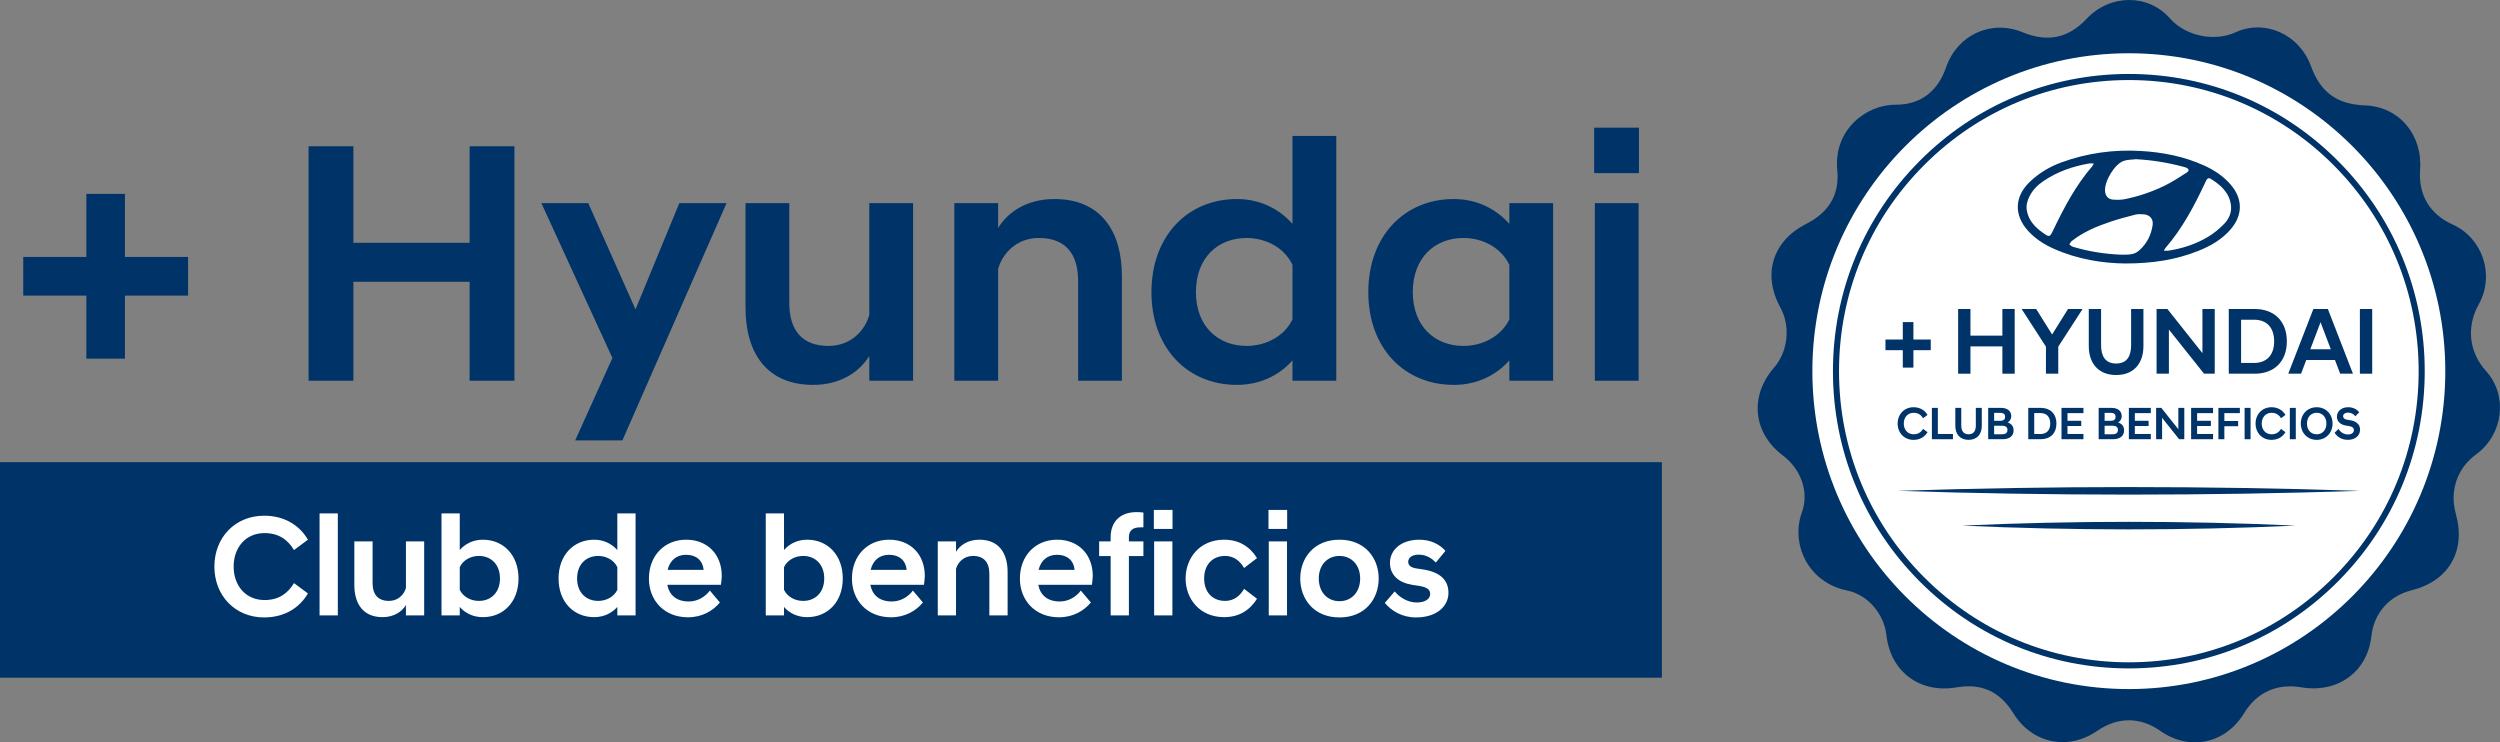 <svg width="522" height="155" viewBox="0 0 522 155" fill="none" xmlns="http://www.w3.org/2000/svg">
<rect x="0" y="0" width="522" height="155" fill="#808080" stroke="none"/>
<path d="M18.029 74.892V61.716H4.853V53.652H18.029V40.476H26.093V53.652H39.269V61.716H26.093V74.892H18.029ZM64.43 79.5V30.54H73.79V50.7H98.054V30.54H107.414V79.5H98.054V58.836H73.79V79.5H64.43ZM120.094 91.956L127.87 74.748L113.038 42.42H122.83L132.694 64.596L141.838 42.42H151.702L129.958 91.956H120.094ZM190.653 42.42V79.5H181.509V74.316C179.493 77.628 175.533 80.364 169.773 80.364C160.125 80.364 155.661 73.74 155.661 64.236V42.42H164.805V63.228C164.805 69.132 167.613 72.228 173.013 72.228C177.549 72.228 180.573 69.132 181.509 65.748V42.42H190.653ZM199.265 79.5V42.42H208.409V47.604C210.425 44.292 214.385 41.556 220.145 41.556C229.793 41.556 234.257 48.18 234.257 57.684V79.5H225.113V58.692C225.113 52.788 222.305 49.692 216.905 49.692C212.369 49.692 209.345 52.788 208.409 56.172V79.5H199.265ZM269.869 79.5V75.252C267.133 78.348 263.101 80.364 258.277 80.364C247.981 80.364 240.421 72.732 240.421 60.996C240.421 49.26 247.981 41.556 258.277 41.556C263.101 41.556 267.133 43.644 269.869 46.74V28.38H279.013V79.5H269.869ZM260.293 72.228C264.397 72.228 268.213 70.14 269.869 66.684V55.308C268.213 51.78 264.397 49.692 260.293 49.692C254.317 49.692 249.709 53.796 249.709 60.996C249.709 68.124 254.317 72.228 260.293 72.228ZM315.15 79.5V75.252C312.414 78.348 308.382 80.364 303.558 80.364C293.262 80.364 285.702 72.732 285.702 60.996C285.702 49.26 293.262 41.556 303.558 41.556C308.382 41.556 312.414 43.644 315.15 46.74V42.42H324.294V79.5H315.15ZM305.574 72.228C309.678 72.228 313.494 70.14 315.15 66.684V55.308C313.494 51.78 309.678 49.692 305.574 49.692C299.598 49.692 294.99 53.796 294.99 60.996C294.99 68.124 299.598 72.228 305.574 72.228ZM333 79.5V42.42H342.144V79.5H333ZM332.856 36.156V26.652H342.216V36.156H332.856Z" fill="#003469"/>
<rect width="347" height="45" transform="translate(0 96.5)" fill="#003469"/>
<path d="M55.145 128.92C49.115 128.92 44.765 124.39 44.765 118.3C44.765 112.21 49.115 107.68 55.145 107.68C59.375 107.68 62.525 109.66 64.295 112.69L61.385 114.85C60.095 112.69 58.205 111.31 55.235 111.31C51.275 111.31 48.785 114.34 48.785 118.3C48.785 122.26 51.275 125.29 55.235 125.29C58.205 125.29 60.095 123.91 61.385 121.75L64.295 123.91C62.525 126.94 59.375 128.92 55.145 128.92ZM66.726 128.5V107.2H70.536V128.5H66.726ZM88.567 113.05V128.5H84.757V126.34C83.917 127.72 82.267 128.86 79.867 128.86C75.847 128.86 73.987 126.1 73.987 122.14V113.05H77.797V121.72C77.797 124.18 78.967 125.47 81.217 125.47C83.107 125.47 84.367 124.18 84.757 122.77V113.05H88.567ZM95.996 126.73V128.5H92.186V107.2H95.996V114.85C97.106 113.56 98.785 112.69 100.825 112.69C105.115 112.69 108.265 115.9 108.265 120.79C108.265 125.68 105.115 128.86 100.825 128.86C98.785 128.86 97.106 128.02 95.996 126.73ZM99.986 125.47C102.475 125.47 104.395 123.76 104.395 120.79C104.395 117.79 102.475 116.08 99.986 116.08C98.275 116.08 96.686 116.95 95.996 118.42V123.16C96.686 124.6 98.275 125.47 99.986 125.47ZM128.898 128.5V126.73C127.758 128.02 126.078 128.86 124.068 128.86C119.778 128.86 116.628 125.68 116.628 120.79C116.628 115.9 119.778 112.69 124.068 112.69C126.078 112.69 127.758 113.56 128.898 114.85V107.2H132.708V128.5H128.898ZM124.908 125.47C126.618 125.47 128.208 124.6 128.898 123.16V118.42C128.208 116.95 126.618 116.08 124.908 116.08C122.418 116.08 120.498 117.79 120.498 120.79C120.498 123.76 122.418 125.47 124.908 125.47ZM143.655 128.89C138.645 128.89 135.495 125.32 135.495 120.82C135.495 115.99 138.765 112.69 143.265 112.69C147.765 112.69 150.705 115.81 150.705 120.25C150.705 120.76 150.615 121.48 150.525 122.11H139.335C139.725 124.18 141.165 125.59 143.835 125.59C145.725 125.59 147.315 124.54 148.215 123.31L150.315 125.8C148.875 127.54 146.595 128.89 143.655 128.89ZM143.265 115.84C141.285 115.84 139.905 116.95 139.395 118.99H146.925C146.715 116.98 145.335 115.84 143.265 115.84ZM163.701 126.73V128.5H159.891V107.2H163.701V114.85C164.811 113.56 166.491 112.69 168.531 112.69C172.821 112.69 175.971 115.9 175.971 120.79C175.971 125.68 172.821 128.86 168.531 128.86C166.491 128.86 164.811 128.02 163.701 126.73ZM167.691 125.47C170.181 125.47 172.101 123.76 172.101 120.79C172.101 117.79 170.181 116.08 167.691 116.08C165.981 116.08 164.391 116.95 163.701 118.42V123.16C164.391 124.6 165.981 125.47 167.691 125.47ZM186.048 128.89C181.038 128.89 177.888 125.32 177.888 120.82C177.888 115.99 181.158 112.69 185.658 112.69C190.158 112.69 193.098 115.81 193.098 120.25C193.098 120.76 193.008 121.48 192.918 122.11H181.728C182.118 124.18 183.558 125.59 186.228 125.59C188.118 125.59 189.708 124.54 190.608 123.31L192.708 125.8C191.268 127.54 188.988 128.89 186.048 128.89ZM185.658 115.84C183.678 115.84 182.298 116.95 181.788 118.99H189.318C189.108 116.98 187.728 115.84 185.658 115.84ZM195.808 128.5V113.05H199.618V115.21C200.458 113.83 202.108 112.69 204.508 112.69C208.528 112.69 210.388 115.45 210.388 119.41V128.5H206.578V119.83C206.578 117.37 205.408 116.08 203.158 116.08C201.268 116.08 200.008 117.37 199.618 118.78V128.5H195.808ZM221.116 128.89C216.106 128.89 212.956 125.32 212.956 120.82C212.956 115.99 216.226 112.69 220.726 112.69C225.226 112.69 228.166 115.81 228.166 120.25C228.166 120.76 228.076 121.48 227.986 122.11H216.796C217.186 124.18 218.626 125.59 221.296 125.59C223.186 125.59 224.776 124.54 225.676 123.31L227.776 125.8C226.336 127.54 224.056 128.89 221.116 128.89ZM220.726 115.84C218.746 115.84 217.366 116.95 216.856 118.99H224.386C224.176 116.98 222.796 115.84 220.726 115.84ZM231.903 128.5V116.11H229.503V113.05H231.903V112.15C231.903 109.18 233.673 106.93 237.303 106.93C237.783 106.93 238.383 106.96 238.743 107.02V110.11H238.083C236.643 110.11 235.713 110.68 235.713 112.18V113.05H238.743V116.11H235.713V128.5H231.903ZM240.984 128.5V113.05H244.794V128.5H240.984ZM240.924 110.44V106.48H244.824V110.44H240.924ZM255.595 128.86C250.465 128.86 247.555 124.99 247.555 120.79C247.555 116.56 250.465 112.69 255.595 112.69C258.715 112.69 260.965 114.13 262.465 116.53L259.765 118.6C258.925 117.13 257.635 116.08 255.805 116.08C253.165 116.08 251.425 117.91 251.425 120.79C251.425 123.64 253.165 125.47 255.805 125.47C257.635 125.47 258.925 124.42 259.765 122.95L262.465 125.02C260.965 127.42 258.715 128.86 255.595 128.86ZM264.919 128.5V113.05H268.729V128.5H264.919ZM264.859 110.44V106.48H268.759V110.44H264.859ZM279.681 128.92C274.311 128.92 271.491 125.05 271.491 120.79C271.491 116.56 274.311 112.69 279.681 112.69C285.051 112.69 287.871 116.56 287.871 120.79C287.871 125.05 285.051 128.92 279.681 128.92ZM279.681 116.08C277.191 116.08 275.361 117.94 275.361 120.79C275.361 123.67 277.191 125.53 279.681 125.53C282.171 125.53 284.001 123.67 284.001 120.79C284.001 117.94 282.171 116.08 279.681 116.08ZM295.656 128.92C292.776 128.92 290.556 127.57 289.146 125.89L291.216 123.49C292.236 124.75 293.976 125.8 295.806 125.8C297.456 125.8 298.626 125.14 298.626 124C298.626 122.98 297.696 122.56 296.226 122.32L294.846 122.11C291.966 121.63 290.226 120.04 290.226 117.52C290.226 114.85 292.506 112.69 296.376 112.69C298.806 112.69 300.666 113.71 301.806 115.03L299.796 117.46C298.806 116.41 297.636 115.81 296.226 115.81C294.786 115.81 294.036 116.47 294.036 117.31C294.036 118.09 294.636 118.51 295.746 118.69L297.126 118.9C300.666 119.44 302.436 121.09 302.436 123.79C302.436 126.58 300.006 128.92 295.656 128.92Z" fill="white"/>
<g clip-path="url(#clip0_7181_1316)">
<path d="M519.114 77.513C515.557 73.552 514.899 68.332 517.574 63.522C520.976 57.411 518.362 49.696 512.114 46.881C507.335 44.727 504.939 40.7 505.32 35.458C505.856 28.082 500.907 22.275 493.862 22.01C487.945 21.788 484.517 19.292 482.497 13.736C480.137 7.243 472.962 3.882 466.694 6.776C462.517 8.705 456.448 7.641 453.102 3.851C448.467 -1.391 440.482 -1.202 435.685 3.92C431.894 7.968 427.545 8.887 422.344 6.74C415.756 4.02 408.683 7.253 406.345 14.055C404.668 18.937 401.106 21.885 395.872 21.862C389.33 21.834 382.801 27.405 383.621 35.537C384.15 40.776 381.69 44.446 377.148 46.738C370.135 50.276 367.93 57.261 371.736 64.2C373.893 68.133 373.347 73.393 370.43 76.744C365.239 82.709 366.012 90.396 372.274 95.123C375.999 97.933 377.806 102.662 376.225 107.019C373.873 113.506 377.442 121.635 385.689 123.299C389.988 124.167 393.39 128.202 393.875 132.581C394.727 140.258 400.842 144.832 408.512 143.523C413.739 142.632 417.562 144.37 420.372 148.913C424.29 155.247 431.805 156.817 437.941 152.583C442.169 149.666 446.879 149.663 451.021 152.58C457.139 156.886 464.662 155.319 468.564 148.923C471.229 144.554 475.411 142.655 480.488 143.51C488.128 144.796 494.319 140.289 495.145 132.839C495.676 128.046 498.842 124.419 503.504 123.266C511.288 121.339 514.945 115.055 512.782 107.315C511.436 102.488 513.049 97.757 517.028 94.86C522.643 90.774 523.735 82.658 519.114 77.513Z" fill="#003469"/>
<path d="M444.501 143.877C480.995 143.877 510.579 114.159 510.579 77.5C510.579 40.841 480.995 11.122 444.501 11.122C408.007 11.122 378.423 40.841 378.423 77.5C378.423 114.159 408.007 143.877 444.501 143.877Z" fill="white"/>
<path d="M444.501 139.564C427.999 139.564 412.483 133.11 400.814 121.388C389.145 109.665 382.719 94.079 382.719 77.503C382.719 60.926 389.145 45.34 400.814 33.617C412.483 21.895 427.999 15.441 444.501 15.441C461.003 15.441 476.519 21.895 488.188 33.617C499.858 45.34 506.283 60.926 506.283 77.503C506.283 94.079 499.858 109.665 488.188 121.388C476.519 133.11 461.003 139.564 444.501 139.564ZM444.501 16.714C428.337 16.714 413.141 23.036 401.711 34.519C390.28 46.001 383.987 61.266 383.987 77.503C383.987 93.74 390.28 109.004 401.711 120.487C413.141 131.969 428.337 138.291 444.501 138.291C460.665 138.291 475.861 131.969 487.292 120.487C498.722 109.004 505.015 93.74 505.015 77.503C505.015 61.266 498.722 46.001 487.292 34.519C475.861 23.039 460.665 16.714 444.501 16.714Z" fill="#003469"/>
<path d="M443.843 55.018C439.062 54.977 433.802 54.16 428.823 51.935C426.803 51.031 424.961 49.852 423.457 48.196C420.489 44.929 420.606 41.072 423.795 37.995C425.713 36.144 427.972 34.799 430.466 33.893C435.837 31.941 441.386 31.185 447.093 31.527C451.613 31.798 455.993 32.655 460.142 34.521C462.258 35.473 464.171 36.726 465.713 38.487C468.302 41.443 468.346 44.847 465.8 47.838C463.965 49.992 461.585 51.358 458.996 52.389C454.336 54.247 449.473 55.005 443.843 55.018ZM442.934 53.18C445.081 53.218 445.835 53.037 446.762 52.198C448.295 50.809 449.166 49.038 449.468 47.014C449.661 45.73 448.886 44.84 447.578 44.745C446.996 44.704 446.384 44.679 445.827 44.822C444.102 45.261 442.377 45.723 440.69 46.287C437.804 47.254 435.004 48.42 432.583 50.329C432.364 50.5 432.245 50.796 432.077 51.036C432.316 51.2 432.53 51.432 432.794 51.514C436.229 52.57 439.758 53.055 442.931 53.18H442.934ZM446.016 33.242C445.136 33.355 444.204 33.314 443.394 33.607C441.493 34.294 439.379 37.87 439.532 39.901C439.608 40.912 440.19 41.603 441.193 41.677C441.999 41.736 442.84 41.749 443.625 41.591C446.534 41.004 449.341 40.057 452.004 38.755C453.577 37.987 455.055 37.014 456.531 36.065C457.202 35.636 457.103 35.246 456.354 34.96C456.211 34.906 456.061 34.873 455.914 34.832C452.675 33.962 449.387 33.421 446.016 33.242ZM437.179 34.131C436.767 34.131 436.473 34.09 436.193 34.138C432.789 34.728 429.585 35.843 426.704 37.788C425.504 38.597 424.483 39.59 423.81 40.891C423.309 41.859 423.007 42.864 423.208 43.982C423.591 46.105 424.966 47.491 426.635 48.663C427.898 49.551 428.01 49.518 428.673 48.137C430.952 43.392 433.383 38.74 436.859 34.725C436.968 34.6 437.021 34.429 437.182 34.133L437.179 34.131ZM451.811 52.343C452.25 52.343 452.515 52.376 452.771 52.338C455.673 51.889 458.442 50.99 460.962 49.497C462.217 48.755 463.384 47.792 464.405 46.746C465.439 45.687 466.031 44.304 465.813 42.762C465.447 40.172 463.666 38.63 461.605 37.334C461.199 37.078 460.876 37.226 460.673 37.653C460.584 37.836 460.495 38.02 460.409 38.204C458.145 43.02 455.67 47.706 452.161 51.764C452.067 51.873 452.009 52.016 451.813 52.343H451.811Z" fill="#003469"/>
<path d="M397.305 73.118H393.685V70.892H397.305V67.255H399.521V70.892H403.141V73.118H399.521V76.755H397.305V73.118Z" fill="#003469"/>
<path d="M408.86 64.517H411.432V70.081H418.096V64.517H420.667V78.028H418.096V72.327H411.432V78.028H408.86V64.517Z" fill="#003469"/>
<path d="M427.194 72.383L422.151 64.576V64.517H425.157L428.48 69.841L431.803 64.517H434.809V64.576L429.765 72.383V78.026H427.194V72.383Z" fill="#003469"/>
<path d="M436.135 72.265V64.517H438.706V72.087C438.706 74.391 439.616 75.902 441.851 75.902C444.087 75.902 444.976 74.391 444.976 72.087V64.517H447.548V72.265C447.548 75.742 445.65 78.306 441.851 78.306C438.053 78.306 436.135 75.744 436.135 72.265Z" fill="#003469"/>
<path d="M450.296 64.517H452.55L459.867 73.736V64.517H462.438V78.028H460.203L452.865 68.81V78.028H450.294V64.517H450.296Z" fill="#003469"/>
<path d="M465.368 64.517H470.808C474.685 64.517 477.492 66.901 477.492 71.273C477.492 75.644 474.682 78.028 470.808 78.028H465.368V64.517ZM467.939 66.76V75.78H470.668C473.219 75.78 474.842 74.21 474.842 71.27C474.842 68.33 473.221 66.76 470.668 66.76H467.939Z" fill="#003469"/>
<path d="M483.031 64.517H486.057L491.298 78.028H488.628L487.54 75.167H481.547L480.46 78.028H477.789L483.031 64.517ZM482.398 72.921H486.669L484.532 67.278L482.396 72.921H482.398Z" fill="#003469"/>
<path d="M492.744 64.517H495.315V78.028H492.744V64.517Z" fill="#003469"/>
<path d="M396.228 88.436C396.228 86.481 397.618 85.029 399.544 85.029C400.895 85.029 401.901 85.664 402.465 86.637L401.536 87.329C401.124 86.637 400.519 86.193 399.572 86.193C398.306 86.193 397.511 87.165 397.511 88.436C397.511 89.707 398.306 90.68 399.572 90.68C400.519 90.68 401.124 90.238 401.536 89.544L402.465 90.238C401.901 91.21 400.895 91.846 399.544 91.846C397.618 91.846 396.228 90.394 396.228 88.439V88.436Z" fill="#003469"/>
<path d="M403.378 85.164H404.623V90.613H407.776V91.711H403.378V85.164Z" fill="#003469"/>
<path d="M408.269 88.916V85.162H409.513V88.829C409.513 89.945 409.953 90.677 411.038 90.677C412.123 90.677 412.552 89.945 412.552 88.829V85.162H413.797V88.916C413.797 90.6 412.877 91.841 411.038 91.841C409.198 91.841 408.269 90.598 408.269 88.916Z" fill="#003469"/>
<path d="M415.133 85.164H417.826C419.14 85.164 419.953 85.81 419.953 86.907C419.953 87.446 419.684 87.918 419.206 88.217C419.935 88.446 420.441 88.957 420.441 89.842C420.441 91.027 419.618 91.711 418.103 91.711H415.133V85.164ZM417.661 87.859C418.39 87.859 418.667 87.533 418.667 87.032C418.667 86.532 418.39 86.206 417.661 86.206H416.378V87.862H417.661V87.859ZM418.055 90.669C418.812 90.669 419.158 90.343 419.158 89.784C419.158 89.225 418.812 88.898 418.055 88.898H416.378V90.669H418.055Z" fill="#003469"/>
<path d="M423.502 85.164H426.137C428.015 85.164 429.377 86.32 429.377 88.436C429.377 90.552 428.017 91.708 426.137 91.708H423.502V85.162V85.164ZM424.747 86.251V90.621H426.069C427.306 90.621 428.091 89.86 428.091 88.436C428.091 87.012 427.306 86.251 426.069 86.251H424.747Z" fill="#003469"/>
<path d="M430.441 85.164H435.022V86.262H431.689V87.859H434.562V88.947H431.689V90.611H435.022V91.708H430.441V85.162V85.164Z" fill="#003469"/>
<path d="M438.198 85.164H440.891C442.204 85.164 443.017 85.81 443.017 86.907C443.017 87.446 442.748 87.918 442.27 88.217C443 88.446 443.508 88.957 443.508 89.842C443.508 91.027 442.682 91.711 441.17 91.711H438.2V85.164H438.198ZM440.728 87.859C441.457 87.859 441.734 87.533 441.734 87.032C441.734 86.532 441.455 86.206 440.728 86.206H439.445V87.862H440.728V87.859ZM441.12 90.669C441.877 90.669 442.222 90.343 442.222 89.784C442.222 89.225 441.877 88.898 441.12 88.898H439.443V90.669H441.12Z" fill="#003469"/>
<path d="M444.506 85.164H449.087V86.262H445.754V87.859H448.63V88.947H445.754V90.611H449.087V91.708H444.506V85.162V85.164Z" fill="#003469"/>
<path d="M450.2 85.164H451.292L454.837 89.63V85.164H456.082V91.711H454.999L451.445 87.244V91.711H450.2V85.164Z" fill="#003469"/>
<path d="M457.507 85.164H462.088V86.262H458.755V87.859H461.631V88.947H458.755V90.611H462.088V91.708H457.507V85.162V85.164Z" fill="#003469"/>
<path d="M463.201 85.164H467.685V86.262H464.446V87.898H467.322V88.995H464.446V91.711H463.201V85.164Z" fill="#003469"/>
<path d="M468.673 85.164H469.918V91.711H468.673V85.164Z" fill="#003469"/>
<path d="M470.965 88.436C470.965 86.481 472.355 85.029 474.281 85.029C475.632 85.029 476.638 85.664 477.202 86.637L476.273 87.329C475.861 86.637 475.256 86.193 474.309 86.193C473.043 86.193 472.248 87.165 472.248 88.436C472.248 89.707 473.043 90.68 474.309 90.68C475.256 90.68 475.861 90.238 476.273 89.544L477.202 90.238C476.636 91.21 475.632 91.846 474.281 91.846C472.355 91.846 470.965 90.394 470.965 88.439V88.436Z" fill="#003469"/>
<path d="M478.117 85.164H479.362V91.711H478.117V85.164Z" fill="#003469"/>
<path d="M480.409 88.436C480.409 86.481 481.799 85.029 483.725 85.029C485.65 85.029 487.04 86.481 487.04 88.436C487.04 90.391 485.65 91.843 483.725 91.843C481.799 91.843 480.409 90.391 480.409 88.436ZM481.695 88.436C481.695 89.707 482.469 90.68 483.725 90.68C484.98 90.68 485.757 89.707 485.757 88.436C485.757 87.165 484.98 86.193 483.725 86.193C482.469 86.193 481.695 87.165 481.695 88.436Z" fill="#003469"/>
<path d="M487.457 90.361L488.272 89.562C488.646 90.149 489.278 90.715 490.264 90.715C491.07 90.715 491.491 90.312 491.491 89.802C491.491 89.388 491.204 89.069 490.437 88.954L489.873 88.867C488.722 88.694 487.947 88.03 487.947 87.02C487.947 85.912 488.847 85.026 490.305 85.026C491.311 85.026 492.134 85.468 492.604 86.085L491.809 86.912C491.408 86.412 490.861 86.152 490.277 86.152C489.627 86.152 489.243 86.499 489.243 86.892C489.243 87.285 489.53 87.556 490.097 87.642L490.653 87.729C491.994 87.931 492.78 88.605 492.78 89.712C492.78 90.973 491.756 91.838 490.249 91.838C488.742 91.838 487.922 91.057 487.462 90.355L487.457 90.361Z" fill="#003469"/>
<path d="M396.228 102.489C428.269 101.442 460.734 101.432 492.774 102.489C460.734 103.545 428.269 103.535 396.228 102.489Z" fill="#003469"/>
<path d="M409.638 109.747C432.768 108.701 456.232 108.69 479.362 109.747C456.232 110.804 432.768 110.793 409.638 109.747Z" fill="#003469"/>
</g>
<defs>
<clipPath id="clip0_7181_1316">
<rect width="155" height="155" fill="white" transform="translate(367)"/>
</clipPath>
</defs>
</svg>
